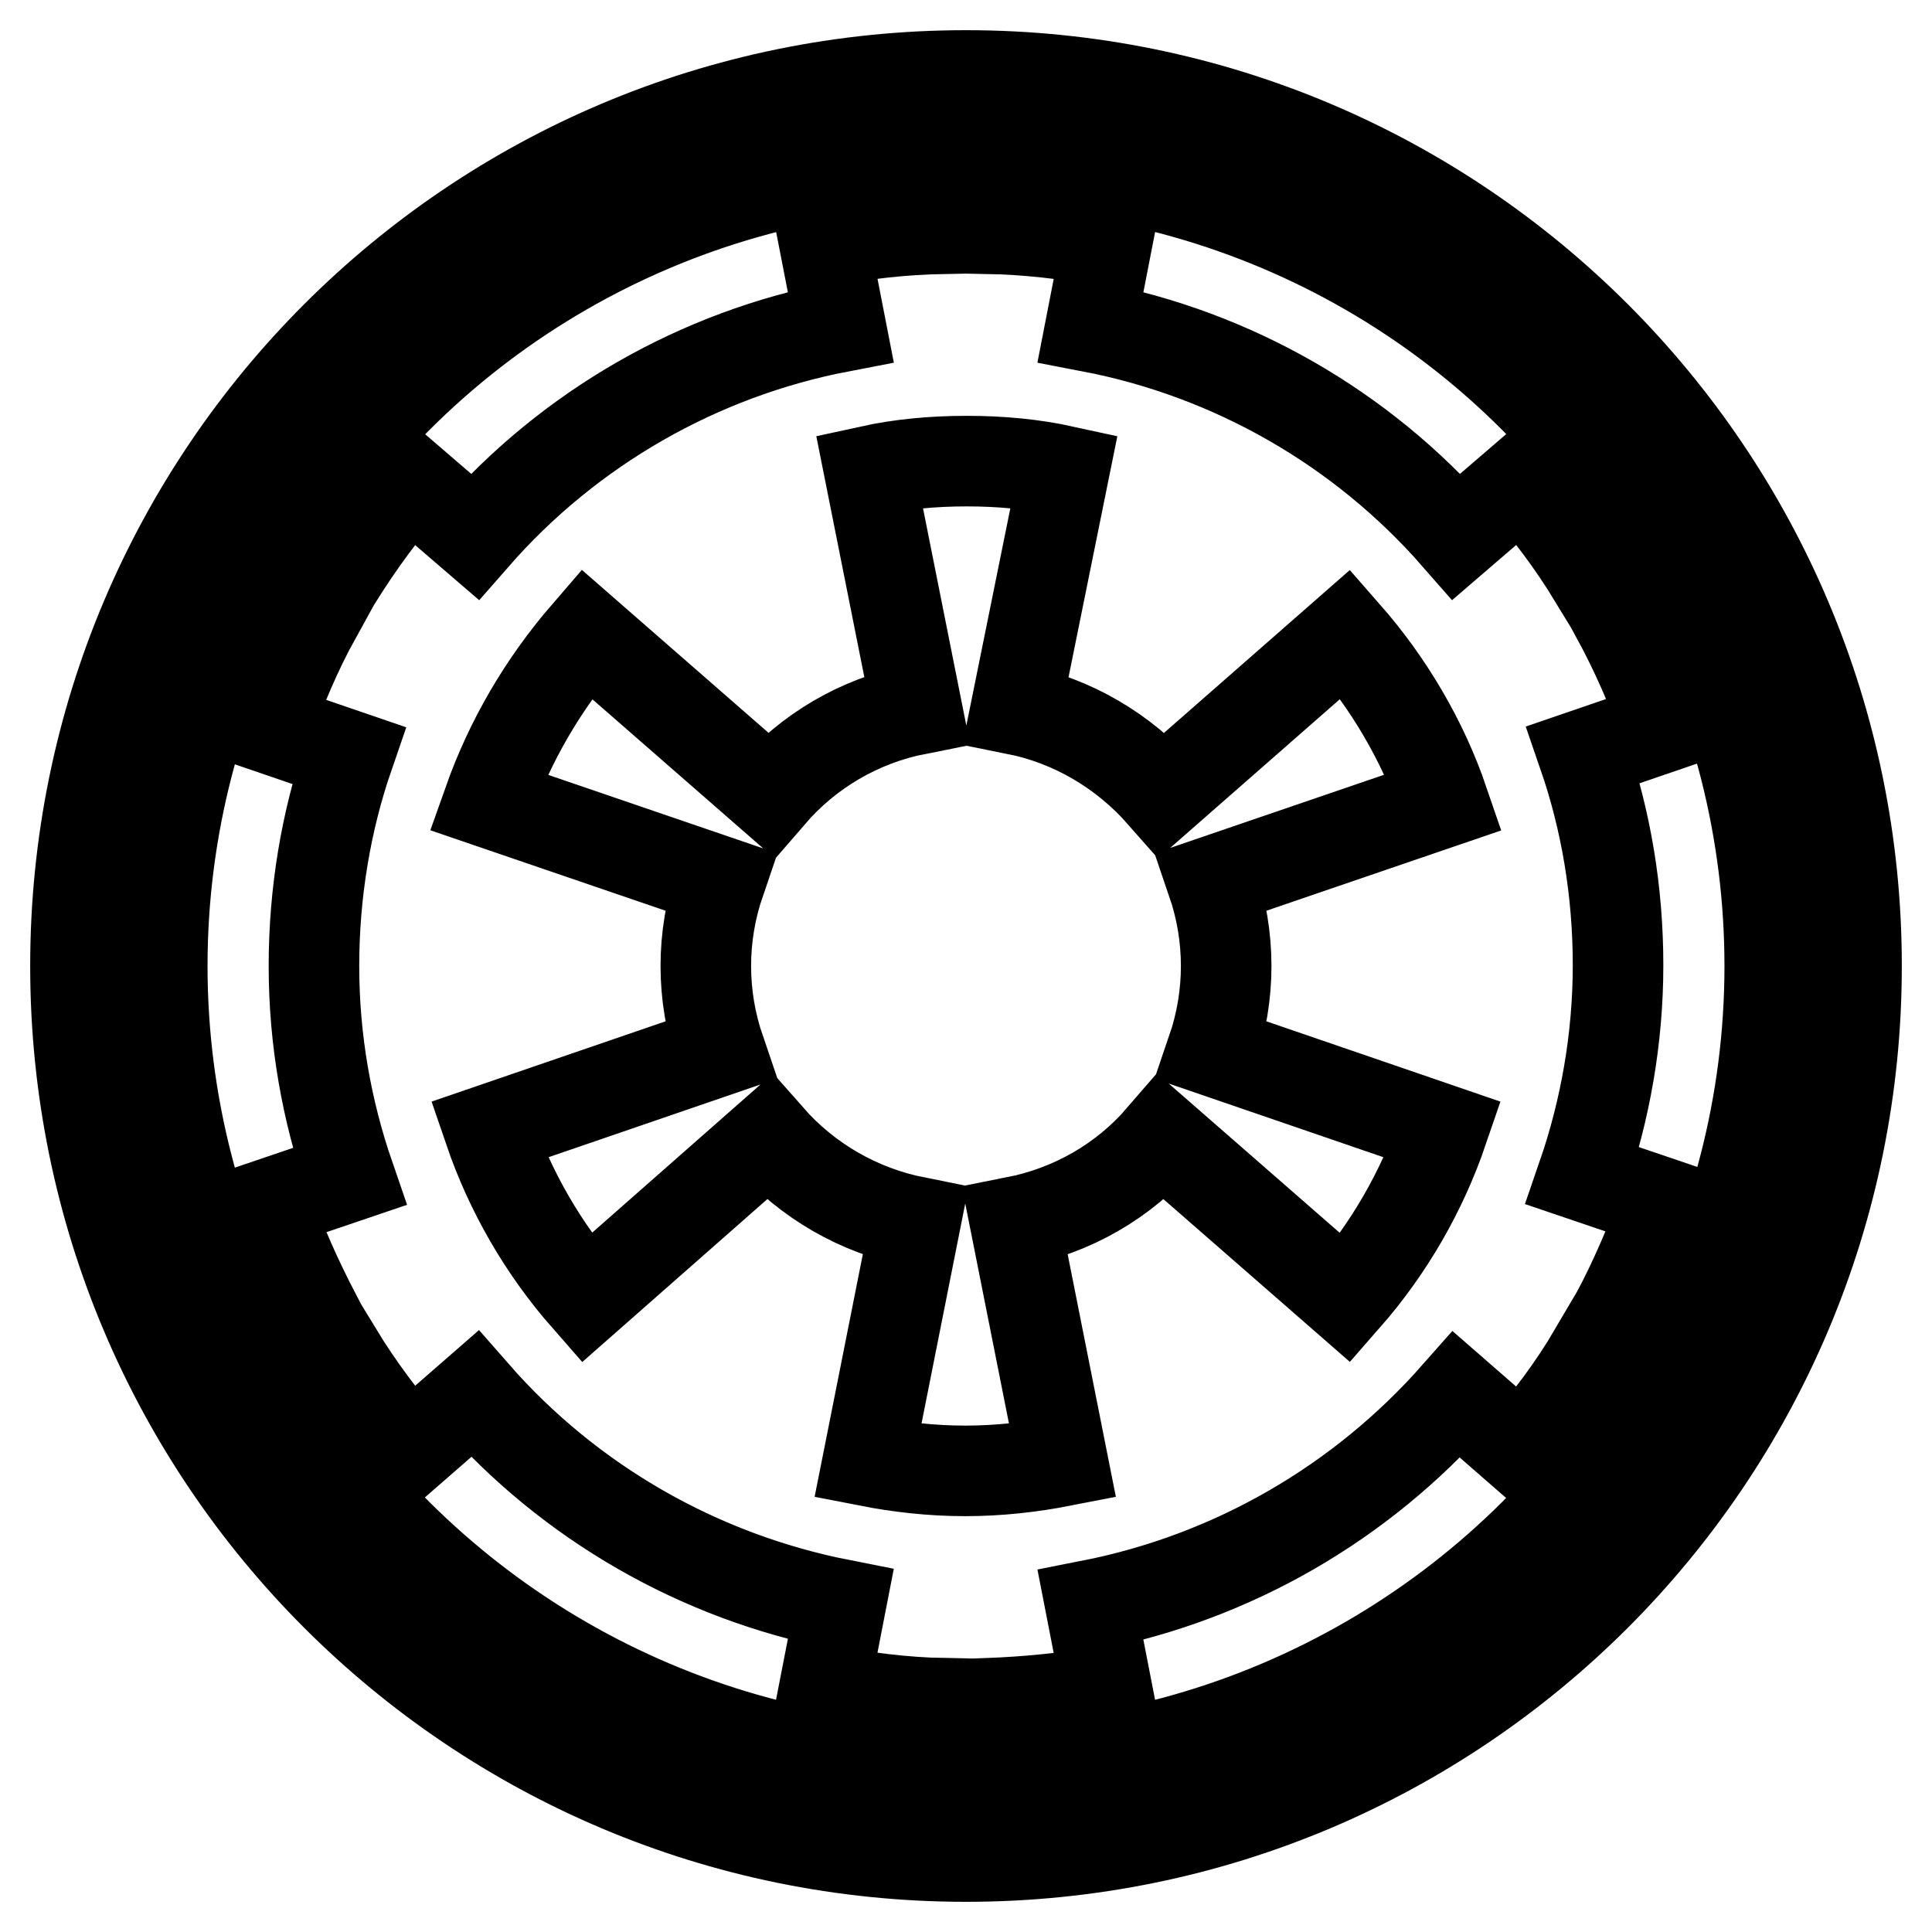 <?xml version="1.0" encoding="utf-8"?>
<!-- Svg Vector Icons : http://www.onlinewebfonts.com/icon -->
<!DOCTYPE svg PUBLIC "-//W3C//DTD SVG 1.1//EN" "http://www.w3.org/Graphics/SVG/1.1/DTD/svg11.dtd">
<svg version="1.1" xmlns="http://www.w3.org/2000/svg" xmlns:xlink="http://www.w3.org/1999/xlink" x="0px" y="0px" viewBox="0 0 256 256" enable-background="new 0 0 256 256" xml:space="preserve">
<g> <path stroke-width="12" fill-opacity="0" stroke="#000000"  d="M125.1,225.7v8.7c-36-1-69-20.1-88-50.7l7.6-4.5c2.8,4.6,6.1,9,9.6,13l8.6-7.5 c12.6,14.4,29.7,24.2,48.5,27.9l-2.2,11.3C114.3,224.9,119.7,225.6,125.1,225.7L125.1,225.7z M46.3,155.9l-10.9,3.7 c1.8,5.1,4,10,6.5,14.8l-7.5,4.3c-8.2-15-12.9-32.4-12.9-50.7c0-18.3,4.7-35.7,12.9-50.7l7.5,4.3c-2.6,4.7-4.7,9.7-6.5,14.8 l10.8,3.7c-3,8.7-4.6,18.2-4.6,27.9C41.6,137.8,43.3,147.2,46.3,155.9L46.3,155.9z M211.2,179.2l7.6,4.5 c-18.9,30.6-52,49.7-88,50.7v-8.7c5.3-0.2,10.7-0.7,15.9-1.7l-2.2-11.3c18.8-3.7,35.8-13.5,48.5-27.9l8.6,7.5 C205.2,188.2,208.5,183.8,211.2,179.2L211.2,179.2z M191.3,106.3l-30.7,10.5c2.5,7.3,2.5,15.1,0,22.4l30.6,10.5 c-2.8,8.2-7.2,15.8-12.9,22.3l-24.4-21.3c-5,5.8-11.8,9.7-19.4,11.2l6.3,31.7c-4.1,0.8-8.4,1.3-12.9,1.3c-4.5,0-8.8-0.5-12.9-1.3 l6.3-31.7c-7.5-1.5-14.3-5.4-19.4-11.2L77.7,172c-5.7-6.5-10.1-14.1-12.9-22.3l30.6-10.5c-2.5-7.3-2.5-15.1,0-22.4l-30.7-10.5 c2.9-8.2,7.3-15.7,13-22.3l24.4,21.3c5-5.8,11.8-9.8,19.4-11.3l-6.3-31.6c4.1-0.9,8.4-1.3,12.9-1.3c4.5,0,8.8,0.4,12.9,1.3 L134.6,94c7.5,1.5,14.3,5.5,19.4,11.3L178.3,84C184,90.5,188.5,98.1,191.3,106.3L191.3,106.3z M125.1,21.6v8.7 c-5.4,0.1-10.8,0.7-15.9,1.7l2.2,11.3c-18.8,3.6-35.9,13.4-48.5,27.8l-8.6-7.4c-3.6,4-6.7,8.3-9.6,12.9l-7.5-4.3 C56.1,41.6,89.1,22.6,125.1,21.6L125.1,21.6z M234.5,128c0,18.3-4.7,35.7-12.9,50.7l-7.5-4.4c2.5-4.7,4.6-9.6,6.5-14.8l-10.9-3.7 c3-8.7,4.7-18.2,4.7-27.9c0-9.8-1.6-19.2-4.6-27.9l10.8-3.7c-1.7-5.1-3.9-10-6.5-14.8l7.5-4.3C230.1,92.8,234.5,110.3,234.5,128 L234.5,128z M218.7,72.3l-7.5,4.3c-2.8-4.6-6-8.9-9.6-12.9l-8.6,7.4c-12.6-14.4-29.7-24.2-48.5-27.8l2.2-11.3 c-5.3-1-10.6-1.6-15.9-1.7v-8.7C166.9,22.6,199.9,41.6,218.7,72.3L218.7,72.3z M240.2,128c0-61.9-50.3-112.2-112.2-112.2 C66.1,15.8,15.8,66.1,15.8,128S66.1,240.2,128,240.2C189.9,240.2,240.2,189.9,240.2,128z M246,128c0,65.2-52.8,118-118,118 S10,193.2,10,128S62.8,10,128,10S246,62.8,246,128z"/></g>
</svg>
